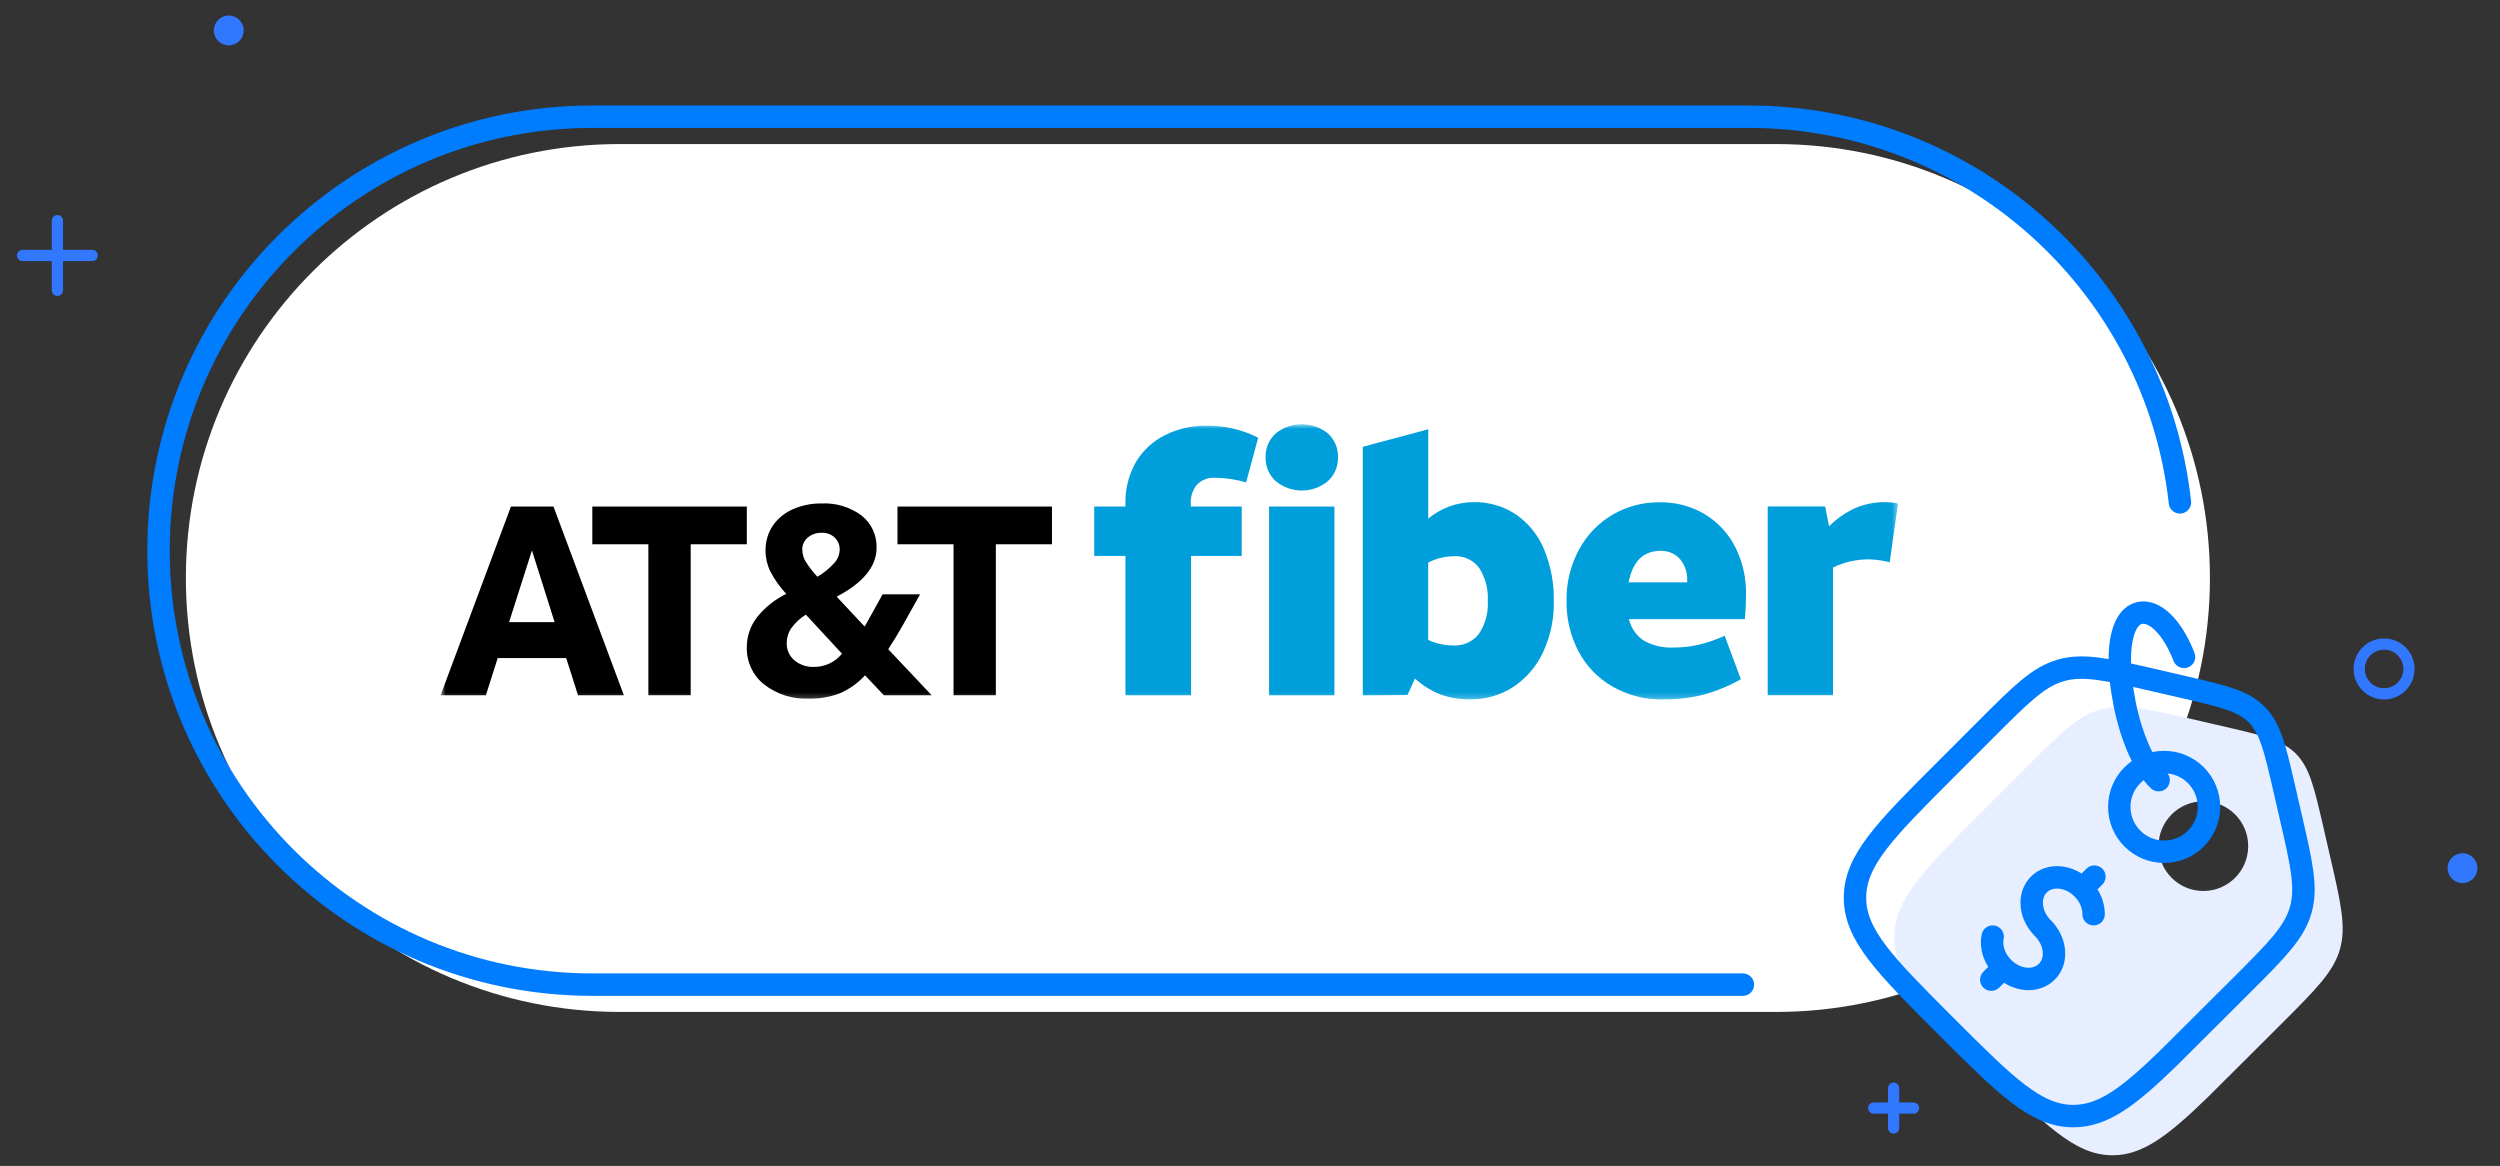 <?xml version="1.0" encoding="UTF-8"?>
<svg xmlns="http://www.w3.org/2000/svg" width="446" height="208" viewBox="0 0 446 208" fill="none">
  <rect x="0" y="0" width="446" height="208" fill="#333333" stroke="none"/>
  <path d="M316.83 25.699H110.58C67.822 25.699 33.16 60.359 33.16 103.114C33.16 145.869 67.822 180.529 110.58 180.529H316.83C359.588 180.529 394.25 145.869 394.25 103.114C394.25 60.359 359.588 25.699 316.83 25.699Z" fill="white"></path>
  <path d="M388.9 89.62C384.61 50.92 351.8 20.82 311.96 20.82H105.7C62.94 20.82 28.28 55.48 28.28 98.24C28.28 141 62.94 175.66 105.7 175.66H310.93" stroke="#007CFF" stroke-width="4" stroke-linecap="round" stroke-linejoin="round"></path>
  <path d="M40.81 8.09C42.279 8.09 43.47 6.899 43.47 5.43C43.47 3.96 42.279 2.77 40.81 2.77C39.341 2.77 38.15 3.96 38.15 5.43C38.15 6.899 39.341 8.09 40.81 8.09Z" fill="#3278FF"></path>
  <path d="M10.239 39.359V51.789" stroke="#3278FF" stroke-width="2" stroke-linecap="round" stroke-linejoin="round"></path>
  <path d="M4.02 45.58H16.45" stroke="#3278FF" stroke-width="2" stroke-linecap="round" stroke-linejoin="round"></path>
  <path d="M425.32 123.78C427.772 123.78 429.76 121.793 429.76 119.34C429.76 116.888 427.772 114.9 425.32 114.9C422.868 114.9 420.88 116.888 420.88 119.34C420.88 121.793 422.868 123.78 425.32 123.78Z" stroke="#3278FF" stroke-width="2" stroke-linecap="round" stroke-linejoin="round"></path>
  <path d="M439.31 157.541C440.779 157.541 441.97 156.35 441.97 154.881C441.97 153.412 440.779 152.221 439.31 152.221C437.841 152.221 436.65 153.412 436.65 154.881C436.65 156.35 437.841 157.541 439.31 157.541Z" fill="#3278FF"></path>
  <path d="M337.819 194.131V201.231" stroke="#3278FF" stroke-width="2" stroke-linecap="round" stroke-linejoin="round"></path>
  <path d="M334.27 197.682H341.37" stroke="#3278FF" stroke-width="2" stroke-linecap="round" stroke-linejoin="round"></path>
  <path d="M415.64 152.571L414.51 147.661C412.86 140.491 412.03 136.911 409.58 134.451C407.13 131.991 403.54 131.171 396.37 129.521L391.46 128.381C382.94 126.421 378.68 125.431 374.67 126.581C370.66 127.731 367.57 130.821 361.39 137.001L354.07 144.321C343.31 155.081 337.93 160.461 337.93 167.141C337.93 173.821 343.31 179.201 354.06 189.961C364.81 200.721 370.2 206.101 376.88 206.101C382.25 206.101 386.78 202.631 393.93 195.681L407.02 182.641C413.2 176.461 416.29 173.371 417.44 169.361C418.59 165.351 417.61 161.091 415.64 152.571ZM393.08 158.951C388.66 158.951 385.08 155.371 385.08 150.951C385.08 146.531 388.66 142.951 393.08 142.951C397.5 142.951 401.08 146.531 401.08 150.951C401.08 155.371 397.5 158.951 393.08 158.951Z" fill="#E7EEFF"></path>
  <path d="M357.37 172.661C359.72 175.001 363.2 175.321 365.15 173.361C367.11 171.411 366.79 167.921 364.44 165.581C362.1 163.241 361.78 159.761 363.73 157.801C365.68 155.851 369.17 156.161 371.51 158.511C372.84 159.831 373.51 161.521 373.5 163.091M355.25 174.771L357.37 172.651C355.77 171.051 355.11 168.911 355.49 167.091M373.64 156.391L371.52 158.511" stroke="#007CFF" stroke-width="4" stroke-linecap="round" stroke-linejoin="round"></path>
  <path d="M400.02 175.651C406.2 169.471 409.29 166.381 410.44 162.371C411.59 158.361 410.61 154.101 408.64 145.581L407.51 140.671C405.86 133.501 405.03 129.921 402.58 127.461C400.13 125.001 396.54 124.181 389.37 122.531L384.46 121.391C375.94 119.431 371.68 118.441 367.67 119.591C363.66 120.741 360.57 123.831 354.39 130.011L347.07 137.331C336.31 148.091 330.93 153.471 330.93 160.151C330.93 166.831 336.31 172.211 347.06 182.971C357.82 193.731 363.2 199.111 369.88 199.111C375.25 199.111 379.78 195.641 386.93 188.691L400.02 175.651Z" stroke="#007CFF" stroke-width="4" stroke-linecap="round" stroke-linejoin="round"></path>
  <path d="M386.08 151.951C390.498 151.951 394.08 148.369 394.08 143.951C394.08 139.533 390.498 135.951 386.08 135.951C381.662 135.951 378.08 139.533 378.08 143.951C378.08 148.369 381.662 151.951 386.08 151.951Z" stroke="#007CFF" stroke-width="4" stroke-linecap="round" stroke-linejoin="round"></path>
  <path d="M385.1 139.18C383.86 138.02 382.66 136.15 381.59 133.8C380.57 131.5 379.67 128.73 379.06 125.68C378.75 124.14 378.52 122.67 378.38 121.31C377.66 114.64 378.85 110.11 381.61 109.38C384.22 108.71 387.46 111.61 389.63 117.19" stroke="#007CFF" stroke-width="4" stroke-linecap="round" stroke-linejoin="round"></path>
  <mask id="mask0_181_195" style="mask-type:luminance" maskUnits="userSpaceOnUse" x="78" y="75" width="261" height="50">
    <path d="M338.59 75.67H78.59V124.79H338.59V75.67Z" fill="white"></path>
  </mask>
  <g mask="url(#mask0_181_195)">
    <path d="M200.78 124.029V99.179H195.21V90.369H200.78V89.799C200.72 87.219 201.37 84.669 202.65 82.429C203.87 80.369 205.67 78.709 207.81 77.639C210.13 76.479 212.7 75.899 215.29 75.939C218.48 75.909 221.62 76.649 224.46 78.089L222.31 86.059C220.5 85.529 218.63 85.249 216.74 85.239C216.15 85.199 215.56 85.289 215.01 85.499C214.46 85.709 213.96 86.029 213.55 86.449C212.74 87.429 212.35 88.669 212.44 89.939V90.369H221.52V99.179H212.48V124.039H200.78V124.029Z" fill="#009FDB"></path>
    <path d="M225.779 81.56C225.759 80.77 225.899 79.98 226.219 79.24C226.529 78.51 226.999 77.85 227.589 77.32C228.909 76.26 230.549 75.68 232.239 75.68C233.929 75.68 235.569 76.26 236.889 77.32C237.479 77.85 237.949 78.51 238.259 79.24C238.569 79.97 238.719 80.76 238.699 81.56C238.719 82.36 238.569 83.16 238.259 83.9C237.949 84.64 237.479 85.3 236.889 85.84C235.579 86.92 233.939 87.51 232.239 87.51C230.539 87.51 228.899 86.92 227.589 85.84C226.999 85.3 226.529 84.64 226.219 83.9C225.909 83.16 225.759 82.37 225.779 81.57V81.56ZM226.409 90.37H238.059V124.04H226.399V90.37H226.409Z" fill="#009FDB"></path>
    <path d="M243.119 124.03V79.71L254.799 76.58V92.52C257.059 90.64 259.899 89.6 262.839 89.58C265.569 89.52 268.259 90.3 270.519 91.83C272.739 93.39 274.469 95.55 275.489 98.07C276.669 100.96 277.259 104.06 277.199 107.18C277.279 110.38 276.609 113.55 275.239 116.45C274.049 118.97 272.189 121.1 269.859 122.62C267.579 124.06 264.929 124.81 262.239 124.77C260.449 124.8 258.669 124.5 256.989 123.89C255.309 123.23 253.759 122.27 252.429 121.05L251.099 123.99L243.119 124.04V124.03ZM259.439 99.23C257.819 99.23 256.229 99.62 254.789 100.37V114.17C256.199 114.82 257.729 115.15 259.279 115.15C260.149 115.2 261.019 115.04 261.809 114.68C262.599 114.32 263.299 113.78 263.829 113.09C264.989 111.36 265.549 109.3 265.419 107.22C265.549 105.13 265.009 103.06 263.869 101.3C263.359 100.62 262.689 100.07 261.909 99.71C261.139 99.35 260.289 99.18 259.439 99.23Z" fill="#009FDB"></path>
    <path d="M296.82 124.799C293.62 124.869 290.46 124.069 287.68 122.489C285.1 121.009 282.99 118.829 281.6 116.199C280.16 113.429 279.42 110.339 279.47 107.209C279.41 103.999 280.19 100.819 281.72 97.999C283.12 95.419 285.2 93.269 287.73 91.789C290.26 90.329 293.13 89.579 296.05 89.609C298.91 89.549 301.73 90.299 304.18 91.759C306.5 93.179 308.37 95.209 309.59 97.629C310.89 100.239 311.54 103.119 311.49 106.029C311.49 107.459 311.42 108.969 311.29 110.449H290.6C290.96 112.019 291.91 113.399 293.26 114.289C294.9 115.199 296.76 115.619 298.63 115.519C300.09 115.519 301.54 115.359 302.97 115.039C304.59 114.659 306.17 114.109 307.68 113.419L310.57 121.169C308.47 122.359 306.23 123.289 303.89 123.929C301.57 124.519 299.19 124.799 296.79 124.779L296.82 124.799ZM296.25 98.269C293.17 98.269 291.27 100.139 290.55 103.889H300.99V103.529C301.05 102.149 300.59 100.789 299.7 99.729C299.27 99.249 298.73 98.869 298.14 98.619C297.54 98.369 296.9 98.249 296.26 98.279L296.25 98.269Z" fill="#009FDB"></path>
    <path d="M337.129 100.299C335.949 100.009 334.739 99.839 333.519 99.789C331.269 99.769 329.039 100.259 327.009 101.239V124.029H315.359V90.359H325.609L326.299 93.899C327.649 92.539 329.239 91.429 330.989 90.639C332.649 89.929 334.439 89.579 336.239 89.589C337.029 89.579 337.829 89.659 338.599 89.839L337.129 100.289V100.299Z" fill="#009FDB"></path>
    <path d="M91.14 90.369H98.74L111.3 124.039H103.12L101.01 117.399H88.79L86.68 124.039H78.6L91.15 90.369H91.14ZM90.81 110.989H98.94L94.9 98.199L90.82 110.989H90.81Z" fill="black"></path>
    <path d="M115.67 97.099H105.67V90.369H133.23V97.099H123.22V124.029H115.67V97.099Z" fill="black"></path>
    <path d="M144.29 124.629C141.4 124.769 138.56 123.859 136.28 122.079C135.29 121.279 134.51 120.269 133.98 119.119C133.45 117.969 133.19 116.709 133.23 115.439C133.23 113.529 133.86 111.669 135.03 110.149C136.44 108.369 138.23 106.939 140.27 105.949C139.13 104.739 138.17 103.379 137.41 101.909C136.86 100.769 136.57 99.519 136.57 98.259C136.54 96.669 136.99 95.109 137.86 93.789C138.75 92.499 139.98 91.489 141.42 90.859C143.02 90.149 144.77 89.789 146.52 89.819C149.09 89.679 151.63 90.439 153.7 91.969C154.57 92.659 155.26 93.529 155.73 94.539C156.19 95.539 156.42 96.639 156.38 97.749C156.38 101.049 154.01 103.949 149.26 106.449L154.26 111.779L154.95 110.539C155.19 110.139 155.42 109.729 155.64 109.309L157.45 106.029H164.14L161.1 111.469C160.2 113.069 159.32 114.519 158.46 115.819L166.21 124.039H157.69L154.32 120.479C153.08 121.839 151.57 122.919 149.89 123.659C148.11 124.349 146.2 124.679 144.29 124.639V124.629ZM145.16 118.979C146.13 118.989 147.08 118.789 147.96 118.379C148.84 117.969 149.61 117.369 150.21 116.619L143.76 109.649C142.74 110.289 141.85 111.119 141.14 112.099C140.62 112.869 140.35 113.779 140.35 114.699C140.33 115.279 140.44 115.859 140.67 116.389C140.9 116.919 141.25 117.399 141.69 117.779C142.66 118.589 143.9 119.019 145.17 118.979H145.16ZM143.13 98.009C143.13 98.759 143.32 99.499 143.71 100.149C144.32 101.129 145.03 102.049 145.82 102.889C146.94 102.239 147.95 101.419 148.82 100.459C149.42 99.809 149.77 98.969 149.8 98.079C149.81 97.679 149.74 97.279 149.59 96.909C149.44 96.539 149.22 96.199 148.93 95.919C148.63 95.629 148.27 95.399 147.87 95.249C147.47 95.099 147.05 95.029 146.63 95.049C145.72 95.009 144.83 95.309 144.12 95.889C143.81 96.149 143.56 96.469 143.38 96.839C143.21 97.209 143.12 97.609 143.12 98.009H143.13Z" fill="black"></path>
    <path d="M170.109 97.099H160.109V90.369H187.669V97.099H177.659V124.029H170.109V97.099Z" fill="black"></path>
  </g>
</svg>
